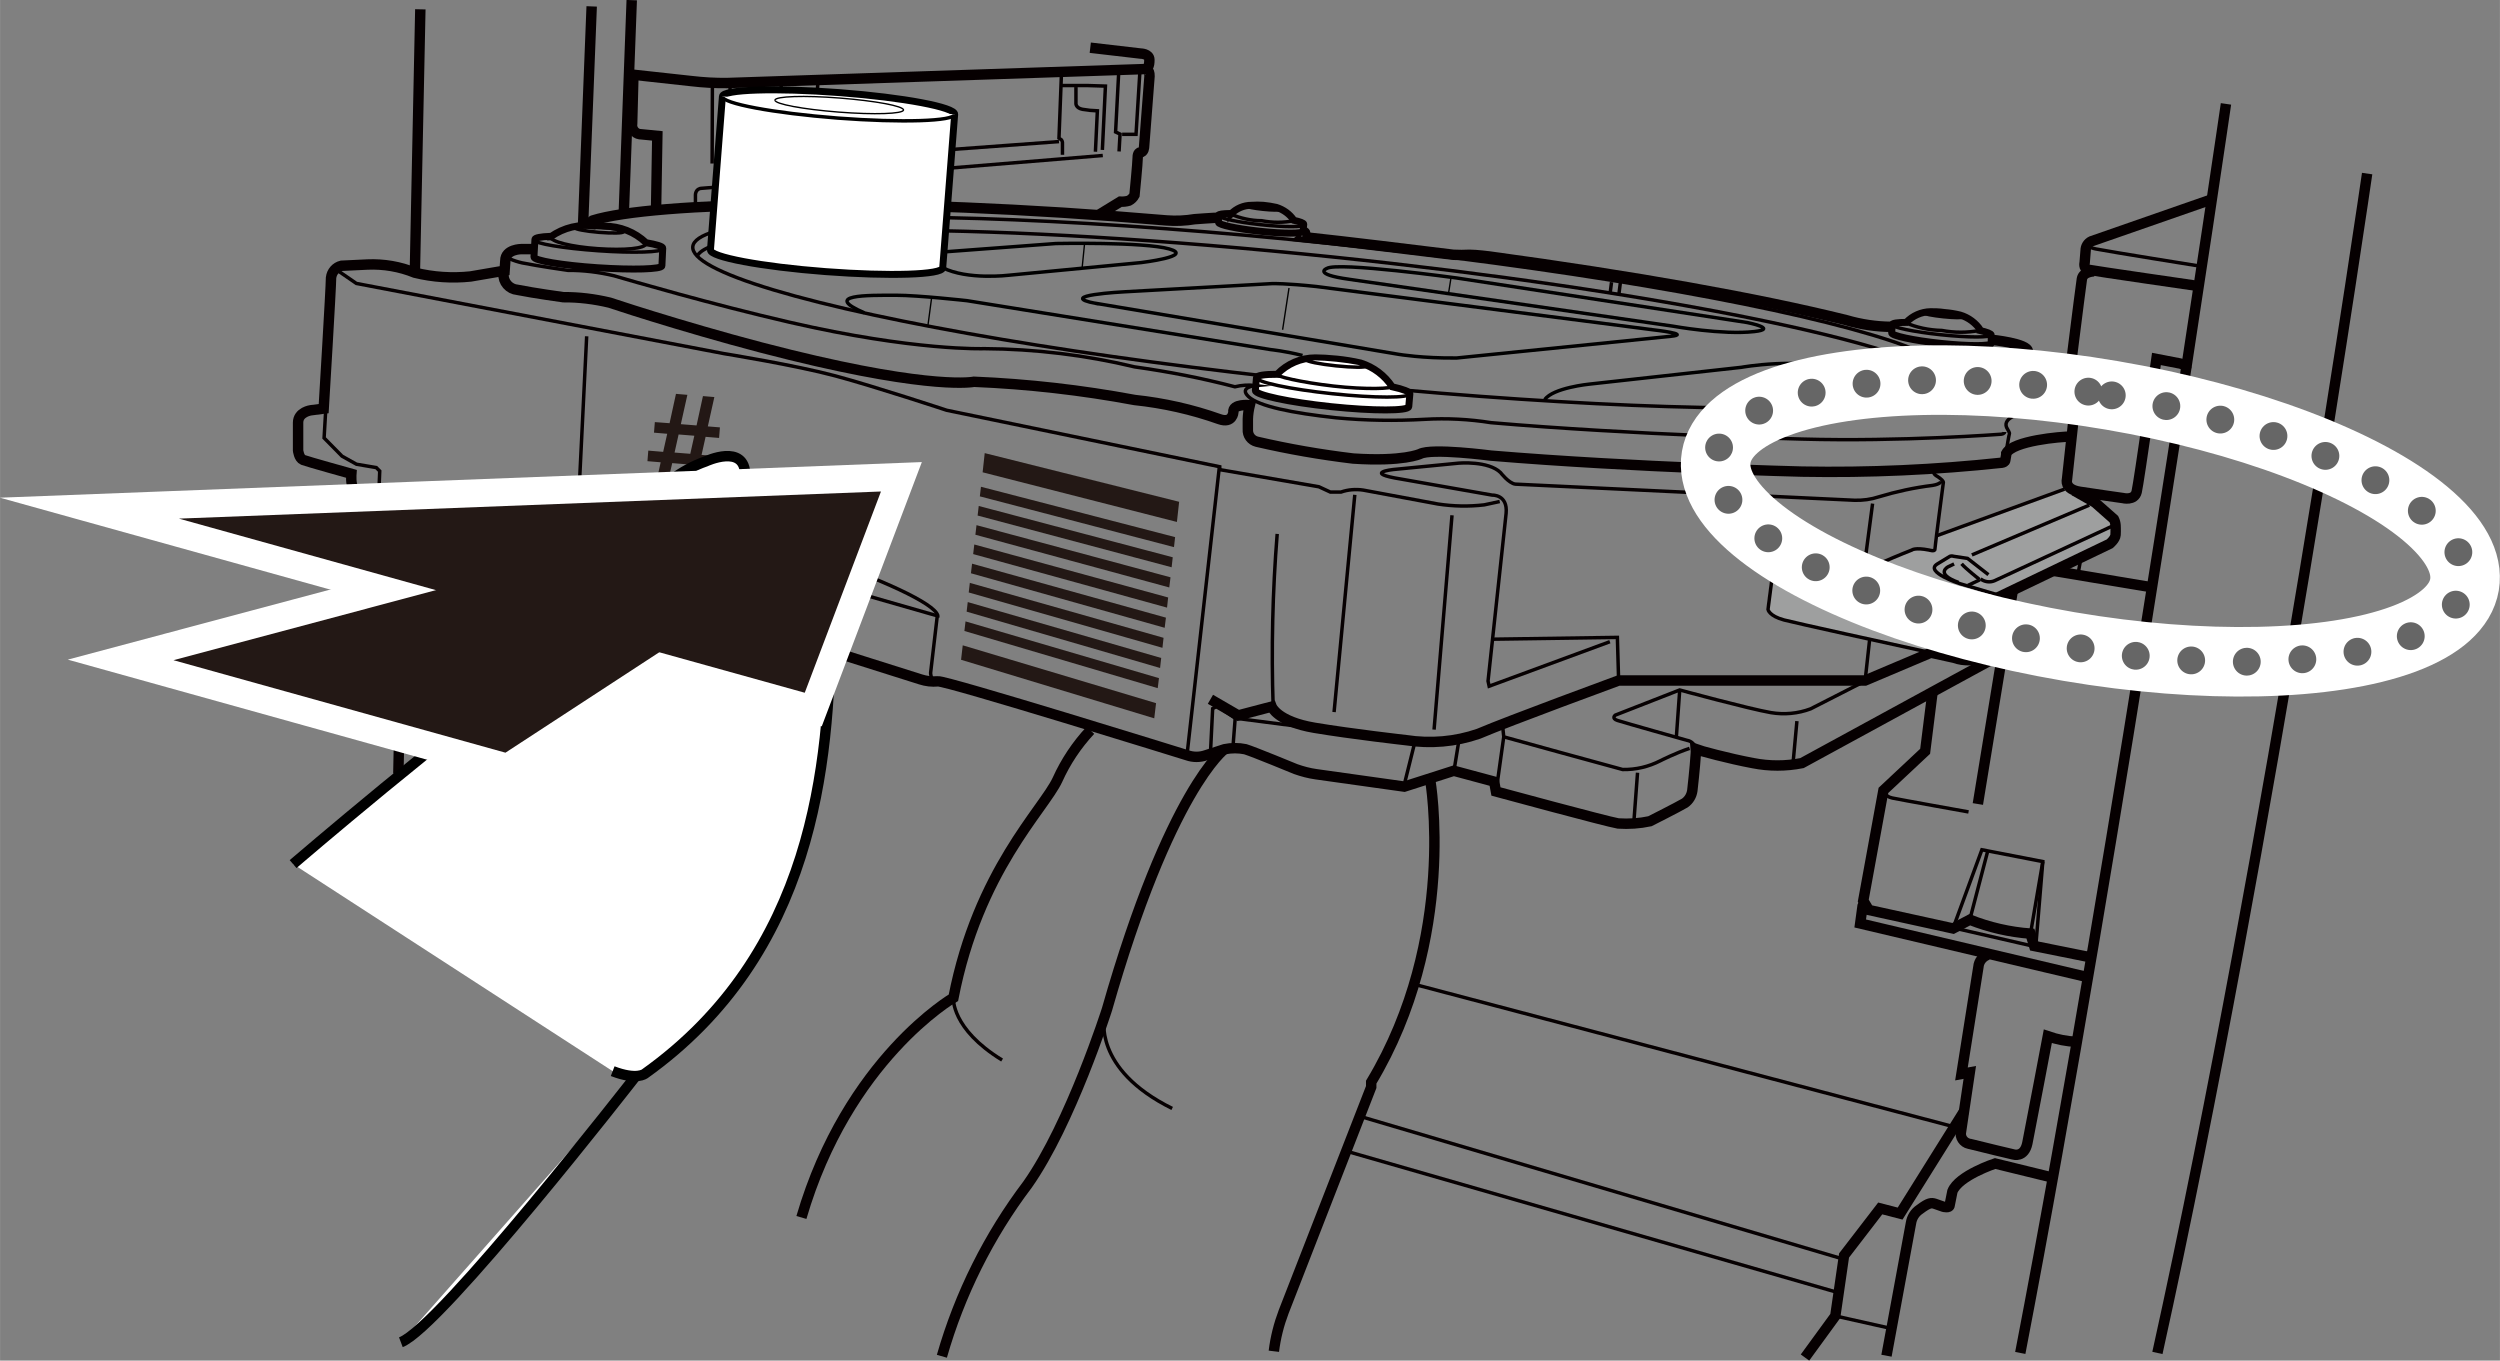 <?xml version="1.0" encoding="UTF-8"?><svg id="_イヤー_1" xmlns="http://www.w3.org/2000/svg" width="63.41mm" height="34.51mm" viewBox="0 0 179.75 97.83"><rect x="0" y="0" width="179.75" height="97.83" fill="#808080" stroke="none"/><defs><style>.cls-1,.cls-2,.cls-3,.cls-4,.cls-5,.cls-6,.cls-7{fill:#fff;}.cls-1,.cls-8,.cls-5,.cls-9,.cls-10,.cls-11,.cls-12{stroke:#060001;}.cls-1,.cls-11{stroke-miterlimit:10;stroke-width:.25px;}.cls-2{stroke-width:.5px;}.cls-2,.cls-3,.cls-4,.cls-13,.cls-6,.cls-14,.cls-15,.cls-7{stroke-miterlimit:10;}.cls-2,.cls-3,.cls-4,.cls-6,.cls-14,.cls-15{stroke:#000;}.cls-3{stroke-width:.75px;}.cls-4,.cls-14{stroke-width:.1px;}.cls-8{stroke-width:.75px;}.cls-8,.cls-13,.cls-14,.cls-9,.cls-15,.cls-10,.cls-16,.cls-11,.cls-12{fill:none;}.cls-8,.cls-5,.cls-9,.cls-10{stroke-miterlimit:10;}.cls-13{stroke-width:5px;}.cls-13,.cls-7{stroke:#fff;}.cls-5,.cls-9{stroke-width:.5px;}.cls-6,.cls-15{stroke-width:.25px;}.cls-7{stroke-width:4px;}.cls-17{fill:#9e9f9f;}.cls-10{stroke-width:.25px;}.cls-16{stroke:#666;stroke-dasharray:0 4;stroke-linecap:round;stroke-linejoin:round;stroke-width:2px;}.cls-18{fill:#231815;}.cls-12{stroke-miterlimit:10;stroke-width:.25px;}</style></defs><path class="cls-17" d="M140.42,47.3c.73,.25,1.52,.22,2.23-.09,.43-.27,.84-.56,1.24-.87l.49-2.86-.15-.45-.4-.2,7.78-3.73s.4-.33,.41-.64,0-.68,0-.68c-.01-.16-.05-.31-.12-.45l-1.36-1.2-1.88-1.1-9.54,3.48c-.07,.55-.12,.94-.12,1s-.41,.05-.41,.05c-1-.2-1.25,0-1.25,0,0,0-1,.37-2.23,.93s-1.73,.4-1.73,.4l-4.9-.29c-1.05-.06-1.12,.45-1.12,.45l-.35,2.78s.07,.47,1.16,.76l12.25,2.71Z"/><ellipse class="cls-11" cx="95.14" cy="22.47" rx="4.99" ry="45.58" transform="translate(62.9 114.76) rotate(-84.03)"/><path class="cls-11" d="M50.15,18.37c1.48-2.45,21.47-2.42,45.7,.11,23.15,2.42,42.05,6.29,44.5,8.98"/><path class="cls-10" d="M59.16,40.22c5,1.73,8.48,3.44,8.26,4.17"/><path class="cls-10" d="M42.29,36.52c1.16-.11,2.32-.04,3.46,.19"/><path class="cls-8" d="M93.69,16.66c.36,.06,0,.38,0,.38,3.72,.4,7.33,.86,10.81,1.28,.39,.02,.78,.02,1.17,0,.47,0,1.41,.12,1.41,.12,10.37,1.41,19.31,3,25.67,4.58,1.05,.31,2.14,.47,3.23,.48"/><path class="cls-8" d="M87.7,15.65c-.36,0-1.81,.11-1.81,.11-.66,.11-1.33,.14-2,.09-20.58-1.76-37-1.33-41.27,0,0,0-.27,.15-.25,.37"/><path class="cls-5" d="M91.83,26.91c-.91,0-1.47,.09-1.49,.24l-.08,.93c0,.32,2.41,.84,5.45,1.16s5.54,.31,5.58,0l.08-.92c0-.15-.46-.33-1.27-.51h0c-.54-.82-1.34-1.42-2.27-1.71-.56-.13-1.13-.22-1.71-.28-.6-.06-1.15-.09-1.55-.09-1.03,0-2.02,.43-2.74,1.17h0Z"/><ellipse class="cls-1" cx="96.07" cy="26.1" rx=".21" ry="2.17" transform="translate(60.13 118.93) rotate(-84.03)"/><path class="cls-10" d="M100.08,27.76h0c.16,.2-1.91,.26-4.2,0s-4.3-.72-4.11-.88l.06-.06"/><line class="cls-8" x1="154.9" y1="42.26" x2="147.73" y2="41.06"/><line class="cls-8" x1="144.73" y1="42.41" x2="142.21" y2="57.81"/><path class="cls-8" d="M138.96,49.7l-.54,4.32-3,2.81-1.45,7.93,.4,.67,6.06,1.33,1.2-.63c1.39,.55,2.86,.89,4.36,1l.27,.89,3.78,.76,.54-.14"/><line class="cls-10" x1="140.65" y1="66.76" x2="146.26" y2="68.05"/><polyline class="cls-8" points="150.18 70.28 133.75 66.4 133.92 65.15 134.06 64.84"/><path class="cls-8" d="M143.94,47.03l-14.38,7.84c-1.16,.23-2.36,.23-3.52,0-1.77-.33-3.81-.89-4.11-1h0c.01,.11,.01,.21,0,.32-.06,1-.25,2.65-.25,2.65-.05,.36-.24,.69-.54,.9-.47,.28-2.51,1.31-2.51,1.31-.75,.16-1.52,.21-2.28,.16-.84-.14-8.79-2.3-8.79-2.3l-.13-.71-2.9-.78-3.56,1.14-6.34-.89c-.5-.07-.99-.2-1.47-.37,0,0-3-1.24-3.62-1.43-.49-.1-1-.1-1.49,0l-1.33,.43c-.45,.16-.93,.16-1.38,0,0,0-17.37-5.4-17.91-5.31-.42,.04-.84-.01-1.24-.14l-6.33-2"/><path class="cls-10" d="M24.37,19.52l1.25,.86,26.45,5.05s5.14,.83,8,1.6,8,2.47,8,2.47l19.63,4.06v.2"/><path class="cls-10" d="M143.94,42.83h-.1l-2.91-.86s-2.57-.83-1.65-1.41l.92-.56c.09-.03,.18-.03,.27,0l1,.15,1.5,1.17"/><path class="cls-8" d="M87.03,50.28l2,1.16,2.4-.63s.4,1.07,3.08,1.52,6.59,.89,6.59,.89c1.75,.27,3.54,.12,5.21-.46,2.18-.93,10.07-3.83,10.07-3.83h17.72l4.73-2,1.68,.37c.72,.26,1.52,.22,2.22-.09,.87-.56,1.25-.87,1.25-.87l.48-2.86-.15-.45-.4-.2,7.78-3.73s.4-.33,.42-.64,0-.68,0-.68c-.01-.16-.05-.31-.12-.45l-1.36-1.2-1.5-.85"/><path class="cls-10" d="M138.83,46.93c-3.15-.69-9.72-2.13-10.55-2.35-1.09-.29-1.16-.76-1.16-.76l.36-2.78s.07-.51,1.11-.45l4.9,.29s.47,.16,1.74-.4,2.23-.93,2.23-.93c0,0,.22-.2,1.24,0,0,0,.42,.13,.42-.05s.61-4.82,.61-4.82c0,0,0-.11-.23-.28-.1-.08-.2-.15-.31-.21,0,0-.58-.41,.52-.52"/><path class="cls-10" d="M128.6,40.88l12.69,2.65c.53,.15,1.08,.15,1.61,0l.91-.47"/><line class="cls-10" x1="139.28" y1="38.51" x2="148.44" y2="35.17"/><path class="cls-10" d="M142.35,41.69h0l-.85,.4"/><path class="cls-10" d="M152.02,37.76l-8.62,4c-.33,.14-.72,.08-1-.14"/><line class="cls-10" x1="141.78" y1="39.9" x2="150.22" y2="36.32"/><path class="cls-10" d="M142.33,41.67s-1-.79-1.29-1.13"/><path class="cls-10" d="M140.5,40.55l-.42,.2s-1,.5,.74,1.13"/><line class="cls-10" x1="149.62" y1="40.13" x2="149.4" y2="41.34"/><path class="cls-8" d="M148.94,31.39c-.79,0-4.21,.3-4.69,1.21v.09l-.07,.41s0,.13-.24,.17c-4.77,.51-9.57,.73-14.37,.64,0,0-12.09-.29-22.37-1.15,0,0-4.27-.56-5.1-.12,0,0-1.2,.57-4.81,.33-2.33-.28-4.64-.68-6.92-1.21-.41-.1-.68-.47-.65-.89v-.74c.01-.34,.06-.67,.14-1,0,0-1.27-.12-1.18,.51,0,0-.06,.83-1,.5-1.97-.7-4.02-1.16-6.1-1.38-3.81-.71-7.67-1.15-11.55-1.31,0,0-2.87,.61-13.2-1.93-5.62-1.37-11.83-3.36-13-3.76-1.09-.26-2.21-.4-3.33-.39,0,0-2.11-.29-3.3-.53-.59-.05-1.04-.56-1-1.16v-.17"/><path class="cls-8" d="M38.34,17.91h-.85s-1.16,0-1.16,.83l-.05,.72h0l-2.45,.42c-1.34,.14-2.69,.05-4-.27-1.08-.44-2.24-.64-3.41-.59l-1.87,.09c-.41,.1-.7,.44-.75,.86,0,.68-.53,9.41-.53,9.41l-.92,.12s-.92,.12-.92,.89v2s.06,.56,.36,.68,3.47,1,3.47,1c0,0-.06,.8,.15,1s1.07,1,1.07,1c.19,.17,.43,.27,.68,.29,0,0,.36,.78,.86,.95s14,4.16,14,4.16"/><path class="cls-10" d="M144.14,31.06s0,.12-.24,.16c0,0-7.19,.55-14.34,.35,0,0-12.08-.29-22.36-1.18-1.57-.25-3.17-.33-4.76-.24-2.12,.12-4.25,.09-6.37-.11-3.16-.34-5.57-.83-6.3-1.52s.51-.8,.51-.8c-.5-.06-1-.03-1.49,.09-2.37-.62-4.78-1.09-7.21-1.43-3.54-.85-7.17-1.29-10.81-1.31,0,0-5,.18-14-1.9-5.6-1.29-11.46-3-12.62-3.34-1.09-.26-2.2-.4-3.32-.39,0,0-2.11-.3-3.3-.54,0,0-1.47-.33-1-.64"/><path class="cls-10" d="M59.51,42.02l7.88,2.26-.48,4.1s0,.53,.33,.62"/><path class="cls-10" d="M42.18,24.18l-.59,12c-.02,.38,.21,.72,.56,.86l2.68,.72"/><path class="cls-10" d="M85.34,54.33l2.31-20.57,7.18,1.24,.82,.38h.77c.51-.18,1.06-.22,1.6-.14l5.37,1c1.1,.17,2.22,.19,3.33,.06l1.11-.24"/><polyline class="cls-10" points="146.37 68.09 146.88 61.95 142.5 61.1 140.42 66.76"/><line class="cls-10" x1="141.63" y1="66.13" x2="142.92" y2="61.19"/><line class="cls-10" x1="145.99" y1="67.16" x2="146.88" y2="61.95"/><path class="cls-10" d="M135.57,56.87s-.13,.38,.49,.51,5.48,1,5.48,1"/><path class="cls-8" d="M142.94,68.65c-.38,.12-.66,.47-.69,.87-.13,.78-1.22,7.7-1.22,7.7l.6-.11-.63,4.25c-.09,.4,.17,.79,.57,.88,.02,0,.04,0,.06,.01,.8,.21,3.14,.76,3.14,.76,0,0,.78,.25,1-.82s1.47-7.68,1.47-7.68c.67,.23,1.36,.37,2.07,.4"/><polyline class="cls-8" points="129.78 97.61 131.96 94.62 132.59 90.27 135.19 86.89 136.62 87.26 141.21 79.92"/><line class="cls-10" x1="131.96" y1="94.62" x2="135.84" y2="95.49"/><path class="cls-8" d="M147.53,84.66l-4.08-1s-2.62,.86-3.07,2l-.2,1c0,.22-.44,.11-.44,.11l-.63-.22c-.24-.07-.42-.09-1.07,.4-.35,.23-.58,.59-.64,1l-1.76,9.53"/><path class="cls-8" d="M160.05,7.47s-7.78,53.47-14.79,89.81"/><path class="cls-8" d="M170.2,12.48s-7,48.34-15.08,84.8"/><path class="cls-10" d="M139.56,34.6s0,.2-.6,.3c-1.31,.16-2.6,.44-3.86,.82-.57,.19-1.17,.27-1.77,.25l-24.38-1.16c-.47-.06-1.06-.83-1.06-.83-.87-.86-3-.68-3-.68l-4.72,.46s-2.23,.24,.59,.69l6.53,1.15s1.13-.06,1,1.31l-1.3,12.06,.08,.37,8.68-3.2"/><polyline class="cls-10" points="107.34 45.96 116.29 45.83 116.38 48.94"/><line class="cls-10" x1="104.4" y1="37.05" x2="103.11" y2="52.46"/><path class="cls-10" d="M91.83,38.39c-.33,4.13-.43,8.28-.29,12.42"/><line class="cls-10" x1="97.41" y1="35.58" x2="95.92" y2="51.2"/><polyline class="cls-10" points="99.08 52.97 88.81 51.64 87.52 50.77 87.19 50.95 87.03 54.18"/><path class="cls-10" d="M121.48,53.81c-1,.33-2.1,.89-2.1,.89-.84,.43-1.77,.65-2.71,.63-.92-.24-8.55-2.35-8.55-2.35l-.06-.59-.44-.15"/><path class="cls-10" d="M134.43,45.97l-.33,3-3.92,2c-.91,.34-1.89,.43-2.85,.27-1.57-.27-6.56-1.63-6.56-1.63l-4.63,1.81s-.3,.23,.15,.38,5,1.43,5,1.43c.34,.05,.6,.32,.64,.66"/><line class="cls-10" x1="120.77" y1="49.66" x2="120.53" y2="53.01"/><line class="cls-10" x1="117.74" y1="55.56" x2="117.48" y2="59.04"/><line class="cls-10" x1="129.2" y1="51.85" x2="128.94" y2="54.67"/><line class="cls-10" x1="104.53" y1="55.49" x2="104.89" y2="53.28"/><line class="cls-10" x1="101" y1="56.28" x2="101.74" y2="53.31"/><line class="cls-10" x1="108.12" y1="52.98" x2="107.56" y2="56.98"/><line class="cls-10" x1="88.81" y1="51.64" x2="88.65" y2="53.71"/><path class="cls-8" d="M143.19,24.43s2.62,.26,2.62,.84-.15,1.74-.15,1.74l3.09,.54"/><path class="cls-10" d="M145.61,25.05s.83,.6-1.84,.2c-1.25-.24-2.52-.32-3.79-.24,0,0-1.69,.49,4.63,1.78l1.06,.18"/><line class="cls-10" x1="134.64" y1="36.21" x2="134.06" y2="40.62"/><path class="cls-10" d="M143.17,24.07c0,.21-1.64,.21-3.62,0s-3.56-.54-3.54-.75"/><path class="cls-9" d="M142.35,23.76c.52,.12,.83,.24,.82,.33v.6c0,.21-1.64,.21-3.62,0s-3.56-.55-3.54-.76l.05-.6c0-.09,.38-.15,1-.15h0c.46-.48,1.09-.76,1.75-.77,.25,0,.61,0,1,.06,.38,.03,.75,.09,1.12,.18,.61,.18,1.13,.57,1.48,1.1h-.06Z"/><ellipse class="cls-11" cx="139.73" cy="22.64" rx=".13" ry="1.41" transform="translate(102.68 159.26) rotate(-84.03)"/><path class="cls-10" d="M142.34,23.76h0c-.9,.17-1.82,.17-2.72,0-.92-.02-1.83-.21-2.67-.58h0"/><path class="cls-10" d="M93.76,16.16c0,.18-1.4,.18-3.08,0s-3-.46-3-.64"/><ellipse class="cls-11" cx="90.83" cy="14.95" rx=".11" ry="1.2" transform="translate(66.51 103.72) rotate(-84.03)"/><path class="cls-10" d="M93.04,15.87h0c-.77,.15-1.55,.15-2.32,0-.78,0-1.55-.18-2.27-.49h0"/><path class="cls-9" d="M88.5,15.39c.39-.4,.92-.63,1.48-.63,.28-.02,.57-.02,.85,0,.32,.03,.63,.08,.94,.15,.51,.16,.96,.48,1.26,.93h0c.45,.1,.71,.2,.71,.28l-.05,.51c0,.18-1.4,.18-3.08,0s-3-.46-3-.64v-.51c0-.08,.32-.12,.82-.13l.07,.04Z"/><ellipse class="cls-12" cx="43.07" cy="16.51" rx=".19" ry="1.76" transform="translate(23.03 58.06) rotate(-85.22)"/><path class="cls-10" d="M47.63,17.89c0,.25-2.08,.32-4.62,.14s-4.59-.52-4.57-.77"/><path class="cls-10" d="M39.58,17.03h0c0,.34,1.5,.72,3.4,.85s3.45,0,3.48-.38h0"/><path class="cls-9" d="M39.58,17.03c.94-.67,2.11-.95,3.25-.77,0,0-1.58-.12,.62,0,1.12,0,2.19,.42,3,1.19h0c.76,.13,1.21,.27,1.2,.39l-.06,1.27c0,.25-2.09,.31-4.63,.14s-4.58-.52-4.57-.77l.07-1.27c0-.11,.43-.19,1.11-.22v.04Z"/><path class="cls-8" d="M158.98,14.35l-8.61,3c-.25,.12-.41,.38-.41,.66l-.07,.87s-.11,.43,.24,.51,7.95,1.18,7.95,1.18"/><path class="cls-10" d="M150.56,17.28s-.89,.42,.13,.62,7.57,1.25,7.57,1.25"/><path class="cls-8" d="M150.58,19.51s-.8,0-.89,.55-1.16,9.13-1.16,9.13l.65,.14-.56,5.14s-.22,.71,.93,.89,3.08,.45,3.08,.45c0,0,.84,.22,1-.45s1.42-9.55,1.42-9.55l1.61,.31s.53,.07,.53,.36"/><line class="cls-10" x1="96.87" y1="82.79" x2="132.19" y2="92.95"/><line class="cls-10" x1="101.56" y1="70.74" x2="140.46" y2="81.01"/><line class="cls-10" x1="97.79" y1="80.27" x2="132.56" y2="90.54"/><line class="cls-8" x1="42.54" y1=".46" x2="41.92" y2="16.17"/><line class="cls-8" x1="45.42" y1=".01" x2="44.85" y2="15.28"/><line class="cls-8" x1="29" y1="37.93" x2="28.64" y2="55.63"/><line class="cls-8" x1="30.22" y1=".67" x2="29.83" y2="19.4"/><path class="cls-8" d="M45.54,5.45l-.09,3.44c-.06,.36,.18,.7,.54,.76,.02,0,.03,0,.05,0l1.22,.12-.09,5.2"/><path class="cls-8" d="M45.23,5.34l4.48,.49c.85,.1,1.7,.15,2.56,.14l29.93-1c.35,0,.44-.22,.44-.67s-.64-.45-.64-.45l-3.61-.42"/><polyline class="cls-10" points="52.49 7.17 56.01 6.86 57.59 7.13 57.3 12.69"/><polyline class="cls-10" points="58.82 5.77 58.39 11.4 58.84 11.45 58.71 12.78"/><path class="cls-10" d="M52.49,5.99v5.66s.32,.17,.32,.42l.02,1.33"/><line class="cls-10" x1="56.01" y1="6.86" x2="56.26" y2="5.81"/><line class="cls-10" x1="51.22" y1="6.21" x2="51.2" y2="11.76"/><path class="cls-10" d="M50,14.87v-.86s0-.45,.44-.47,28.85-2.36,28.85-2.36"/><path class="cls-10" d="M55.55,6.95v.33h1.08l-.06,1.27c0,.17,.15,.31,.32,.3h0c.19,0,.38,.04,.56,.1"/><path class="cls-8" d="M102.83,56.07s2,11.34-4.24,21.74v.35l-6.29,16.15c-.35,.92-.59,1.87-.71,2.85"/><path class="cls-8" d="M78.4,52.51c-.98,1.05-1.78,2.25-2.37,3.56-1,2.14-5.7,6.53-7.48,15.67,0,0-7.6,4.4-10.93,15.8"/><path class="cls-8" d="M88.05,53.86s-3.95,2.9-8.46,18.72c0,0-2.61,8.19-5.7,12.58-2.8,3.7-4.89,7.89-6.17,12.36"/><path class="cls-10" d="M79.41,73.11s-.89,3.74,4.87,6.59"/><path class="cls-10" d="M68.55,71.76s-.18,2.2,3.5,4.46"/><line class="cls-10" x1="58.84" y1="11.45" x2="76.14" y2="10.18"/><path class="cls-10" d="M76.32,5.23l-.18,4.7,.18,.13c.05,.07,.08,.16,.07,.25v.82"/><polyline class="cls-10" points="76.25 6.15 78.19 6.15 79.48 6.19 79.26 10.78"/><path class="cls-8" d="M82.38,4.97s.28,0,.27,.51l-.39,5.07s0,.41-.29,.41c0,0-.17,0-.17,.37s-.23,2.7-.23,2.7c-.09,.17-.23,.31-.4,.4-.2,.06-.41,.08-.62,.07l-1.52,.93"/><polyline class="cls-10" points="80.44 5.1 80.21 9.49 80.53 9.64 80.46 10.89"/><polyline class="cls-10" points="81.95 5.28 81.68 9.66 80.68 9.66"/><path class="cls-10" d="M77.36,6.26v1.2s0,.31,.47,.4c.35,.06,.71,.1,1.07,.11l-.14,2.94"/><path class="cls-10" d="M101.37,28.31c0,.32-2.53,.32-5.57,0s-5.49-.84-5.46-1.16"/><path class="cls-10" d="M144.24,32.52c.08-.5,.21-1.27,.24-1.33s-.13-.32-.13-.32c-1-1.51,4.76-1.64,4.76-1.64"/><polyline class="cls-10" points="23.43 29.26 23.3 31.49 24.59 32.8 25.63 33.38 27.05 33.62 27.3 33.87 27.25 35.11 27.31 36.3"/><line class="cls-10" x1="115.87" y1="20.29" x2="115.76" y2="21.15"/><line class="cls-10" x1="116.51" y1="20.29" x2="116.4" y2="21.15"/><path class="cls-2" d="M67.78,19.26c-.04,.5-3.81,.62-8.42,.27s-8.32-1.05-8.28-1.56l.86-11.04c.04-.5,3.81-.62,8.42-.27s8.32,1.05,8.28,1.56l-.86,11.04Z"/><path class="cls-6" d="M68.64,8.22c-.04,.5-3.81,.62-8.42,.27-4.61-.36-8.32-1.05-8.28-1.56"/><path class="cls-4" d="M55.72,7.2c.02-.28,2.11-.35,4.66-.15s4.6,.58,4.58,.86"/><path class="cls-4" d="M64.96,7.91c-.02,.28-2.11,.35-4.66,.15s-4.6-.58-4.58-.86"/><path class="cls-15" d="M78.85,21.82l21.73,3.66s1.7,.29,4.16,.26l15.39-1.56c1.53-.15-1.23-.46-1.23-.46l-24.26-3.12c-2.16-.23-3.14-.21-3.14-.21l-10.63,.59s-5.15,.26-2.02,.85Z"/><path class="cls-15" d="M125.29,29.38l4.76-.58c5.35-.91,2.48-2.22,2.48-2.22-3.26-.91-7.32-.17-7.32-.17l-10.94,1.21s-2.61,.26-3.2,1.11"/><path class="cls-15" d="M68.03,18.1l7.89-.59s6.33-.13,8.15,.39-2.02,.98-2.02,.98l-9.52,.91s-2.97,.36-4.75-.54"/><line class="cls-14" x1="92.68" y1="20.71" x2="92.22" y2="23.71"/><line class="cls-14" x1="128.58" y1="26.22" x2="128.16" y2="29.06"/><line class="cls-14" x1="77.97" y1="17.61" x2="77.81" y2="19.21"/><line class="cls-14" x1="66.98" y1="21.43" x2="66.72" y2="23.38"/><path class="cls-15" d="M93.65,25.56c-1.26-.32-2.27-.42-2.27-.42l-21.85-3.52s-3.52-.39-5.09-.39c-2.11,0-5.33-.05-2.3,1.26"/><path class="cls-15" d="M96.99,20.08l23.28,3.37s3.58,.65,5.87,.39c1.76-.2-.52-.65-.52-.65l-20.87-3.2s-8.55-1.18-9.35-.69c0,0-1.07,.41,1.6,.78Z"/><line class="cls-14" x1="104.32" y1="20.02" x2="104.16" y2="21.03"/><path class="cls-18" d="M51.24,33.53l-.96-.08-.48,2.11-.81-.06,.46-2.11-1.12-.09-.48,2.11-.81-.06,.46-2.11-.95-.08,.06-.76,1.07,.09,.29-1.3-.95-.08,.06-.76,1.06,.08,.46-2.11,.82,.07-.47,2.11,1.13,.09,.46-2.11,.82,.07-.47,2.11,.87,.07-.06,.76-.97-.08-.29,1.3,.86,.07-.06,.76Zm-2.45-2.29l-.29,1.3,1.13,.09,.29-1.3-1.13-.09Z"/><g><polygon class="cls-18" points="84.78 36.08 84.62 37.53 70.65 33.96 70.8 32.58 84.78 36.08"/><polygon class="cls-18" points="84.49 38.62 84.41 39.34 70.45 35.69 70.53 35 84.49 38.62"/><polygon class="cls-18" points="84.32 40.07 84.24 40.79 70.29 37.07 70.37 36.38 84.32 40.07"/><polygon class="cls-18" points="84.16 41.51 84.07 42.24 70.13 38.45 70.21 37.76 84.16 41.51"/><polygon class="cls-18" points="83.99 42.96 83.91 43.69 69.97 39.84 70.05 39.15 83.99 42.96"/><polygon class="cls-18" points="83.83 44.41 83.74 45.14 69.81 41.22 69.89 40.53 83.83 44.41"/><polygon class="cls-18" points="83.66 45.86 83.58 46.58 69.65 42.6 69.73 41.91 83.66 45.86"/><polygon class="cls-18" points="83.49 47.31 83.41 48.03 69.5 43.98 69.58 43.29 83.49 47.31"/><polygon class="cls-18" points="83.33 48.76 83.24 49.48 69.34 45.37 69.42 44.68 83.33 48.76"/><polygon class="cls-18" points="83.12 50.56 82.99 51.65 69.1 47.44 69.22 46.4 83.12 50.56"/></g><path class="cls-3" d="M21.07,62.13s11.67-10,17.28-13.81c0,0,5.7-12.83,12.38-15.14,0,0,2.85-1.34,2.85,1,0,0,6.24,.89,6.15,10.86s-1.25,23.52-13.36,32.16c0,0-.58,.49-2.32-.18"/><path class="cls-3" d="M45.66,77.44s-14,18-16.84,19.07"/><path class="cls-15" d="M53.58,34.16s-.12,6-3.14,10.27c-1.48,2.25-3.31,4.25-5.41,5.94l-6.68-2"/><ellipse class="cls-13" cx="150.3" cy="37.45" rx="9.16" ry="27.29" transform="translate(88.11 179.32) rotate(-80.32)"/><ellipse class="cls-16" cx="150.3" cy="37.45" rx="9.16" ry="27.29" transform="translate(88.11 179.32) rotate(-80.32)"/><g><polygon class="cls-7" points="12.86 37.29 63.34 35.34 57.86 49.81 12.86 37.29"/><polygon class="cls-7" points="36.34 54.12 55.04 41.91 41.35 39.76 12.47 47.47 36.34 54.12"/><polygon class="cls-18" points="12.86 37.29 63.34 35.34 57.86 49.81 12.86 37.29"/><polygon class="cls-18" points="36.34 54.12 55.04 41.91 41.35 39.76 12.47 47.47 36.34 54.12"/></g></svg>